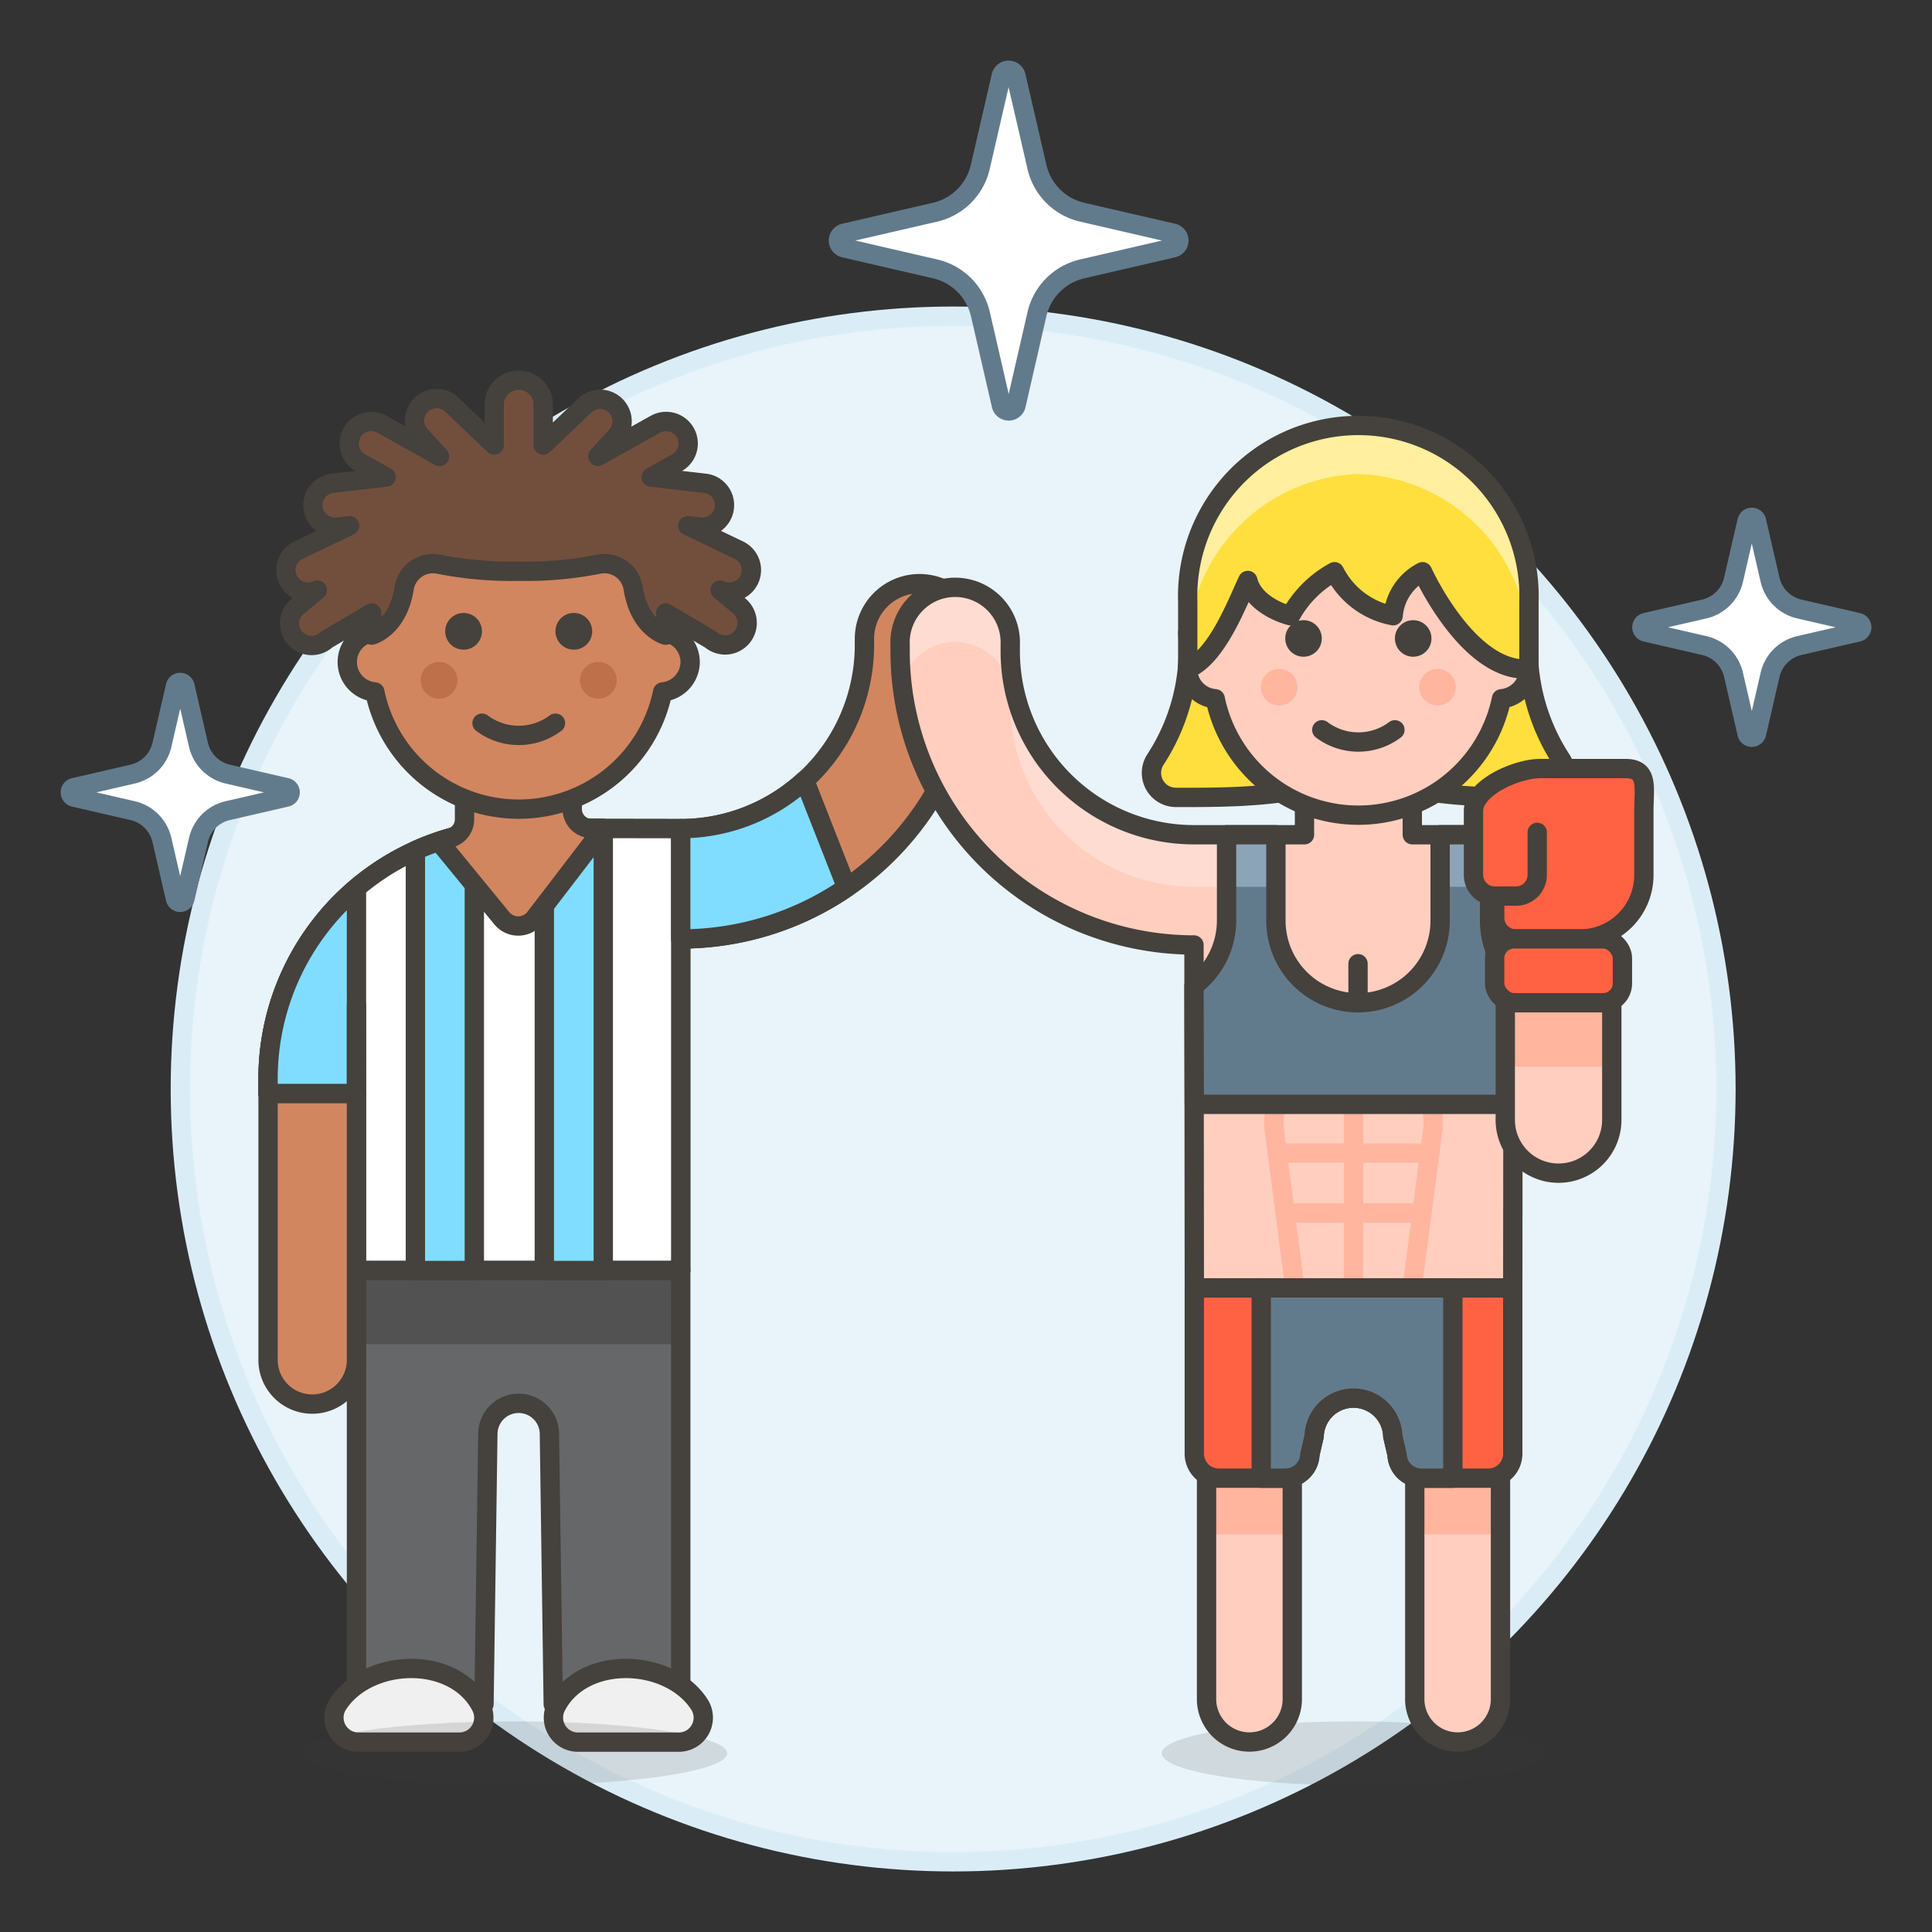 <svg xmlns="http://www.w3.org/2000/svg" viewBox="0 0 100 100"><rect x="0" y="0" width="100" height="100" fill="#333333" stroke="none"/><g class="nc-icon-wrapper"><defs/><circle class="a" cx="49.335" cy="56.366" r="40" fill="#e8f4fa" stroke="#daedf7" stroke-miterlimit="10"/><path class="b" d="M80.8 39.3a10.508 10.508 0 0 1-1.664-6.55H61.478a10.484 10.484 0 0 1-1.664 6.55 1.267 1.267 0 0 0 1.064 1.973c2.489 0 7.269.072 9.43-1.585 2.161 1.657 6.941 1.585 9.43 1.585A1.267 1.267 0 0 0 80.8 39.3z" fill="#ffdf3d" stroke="#45413c" stroke-linecap="round" stroke-linejoin="round"/><path class="c" d="M35.234 56.608V48.6a15.215 15.215 0 0 0 15.215-15.22v-.317a2.853 2.853 0 0 0-5.706 0v.317a9.509 9.509 0 0 1-9.509 9.509l-8.391-.013a12.973 12.973 0 0 0-12.969 12.969v.763h4.577v9.154h16.783v-9.154" stroke="#45413c" stroke-linecap="round" stroke-linejoin="round" fill="#d18660"/><path class="d" d="M35.234 42.889l-8.391-.013a12.973 12.973 0 0 0-12.969 12.969v.763h4.577v9.154h16.783V42.889z" stroke="#45413c" stroke-linecap="round" stroke-linejoin="round" fill="#fff"/><path class="e" d="M25.052 88.211l.2-14.06a1.594 1.594 0 0 1 3.184 0l.2 14.06h6.6V65.762H18.451v22.449z" style="" fill="#656769"/><path class="f" d="M18.451 65.762h16.783v3.814H18.451z" style="" fill="#525252"/><path class="g" d="M25.052 88.211l.2-14.06a1.594 1.594 0 0 1 3.184 0l.2 14.06h6.6V65.762H18.451v22.449z" stroke="#45413c" stroke-linecap="round" stroke-linejoin="round" fill="none"/><path class="h" d="M18.451 45.969a12.936 12.936 0 0 0-4.577 9.876v.763h4.577z" stroke="#45413c" stroke-linecap="round" stroke-linejoin="round" fill="#80ddff"/><path class="c" d="M18.451 70.339a2.289 2.289 0 1 1-4.577 0V56.608h4.577z" stroke="#45413c" stroke-linecap="round" stroke-linejoin="round" fill="#d18660"/><path class="i" d="M18.451 56.608v-4.577" stroke="#45413c" stroke-linecap="round" stroke-linejoin="round" fill="#00b8f0"/><path class="h" d="M21.5 44.024v21.738h3.051V43.078a12.882 12.882 0 0 0-3.051.946z" stroke="#45413c" stroke-linecap="round" stroke-linejoin="round" fill="#80ddff"/><path class="j" d="M17.491 88.211a1.268 1.268 0 0 0 1.062 1.962h5.219a1.268 1.268 0 0 0 1.128-1.851c-1.388-2.674-5.828-2.522-7.409-.111z" stroke="#45413c" stroke-linecap="round" stroke-linejoin="round" fill="#f0f0f0"/><path class="j" d="M36.194 88.211a1.267 1.267 0 0 1-1.061 1.962h-5.219a1.269 1.269 0 0 1-1.127-1.851c1.387-2.674 5.826-2.522 7.407-.111z" stroke="#45413c" stroke-linecap="round" stroke-linejoin="round" fill="#f0f0f0"/><path class="h" d="M43.822 45.936l-2.177-5.547a9.464 9.464 0 0 1-6.411 2.5V48.6a15.141 15.141 0 0 0 8.588-2.664z" stroke="#45413c" stroke-linecap="round" stroke-linejoin="round" fill="#80ddff"/><path class="h" d="M28.175 42.881h3.051v22.881h-3.051z" stroke="#45413c" stroke-linecap="round" stroke-linejoin="round" fill="#80ddff"/><path class="c" d="M30.62 42.882a1 1 0 0 1-1-1v-3.371h-5.577v3.9a1 1 0 0 1-.737.964c-.2.054-.4.114-.591.179l3.255 3.971a1.1 1.1 0 0 0 1.728-.029l3.532-4.608z" stroke="#45413c" stroke-linecap="round" stroke-linejoin="round" fill="#d18660"/><path class="c" d="M35.723 34.262a1.562 1.562 0 0 0-1.268-1.521v-1.015a7.607 7.607 0 0 0-15.214 0v1.015a1.553 1.553 0 0 0 .159 3.074 7.608 7.608 0 0 0 14.9 0 1.569 1.569 0 0 0 1.423-1.553z" stroke="#45413c" stroke-linecap="round" stroke-linejoin="round" fill="#d18660"/><circle class="k" cx="22.727" cy="35.213" r=".951" style="" fill="#bd704a"/><circle class="k" cx="30.969" cy="35.213" r=".951" style="" fill="#bd704a"/><path class="g" d="M28.75 37.432a3.17 3.17 0 0 1-3.8 0" stroke="#45413c" stroke-linecap="round" stroke-linejoin="round" fill="none"/><circle class="l" cx="23.995" cy="32.677" r=".951" style="" fill="#45413c"/><circle class="l" cx="29.701" cy="32.677" r=".951" style="" fill="#45413c"/><path class="m" d="M38.78 30a1.141 1.141 0 0 0-.535-1.523L35.6 27.209l.627.072a1.141 1.141 0 1 0 .262-2.267l-2.78-.321 1.327-.741a1.141 1.141 0 0 0-1.114-1.992l-2.978 1.664.994-1.09A1.141 1.141 0 0 0 30.252 21l-2.136 2.038v-2.215a1.275 1.275 0 0 0-2.536 0v2.211L23.444 21a1.141 1.141 0 0 0-1.687 1.538l.994 1.09-2.978-1.668a1.141 1.141 0 1 0-1.114 1.992l1.327.741-2.78.321a1.141 1.141 0 1 0 .262 2.267l.627-.072-2.644 1.267a1.14 1.14 0 0 0 .973 2.062l-.982.819a1.141 1.141 0 1 0 1.458 1.752l2.337-1.383v1.148s1.352-.342 1.684-2.433A1.506 1.506 0 0 1 22.69 29.2a19.427 19.427 0 0 0 4.158.368 19.427 19.427 0 0 0 4.158-.368 1.506 1.506 0 0 1 1.765 1.243c.332 2.091 1.684 2.433 1.684 2.433v-1.15l2.337 1.383a1.141 1.141 0 1 0 1.462-1.752l-.982-.819A1.14 1.14 0 0 0 38.78 30z" stroke="#45413c" stroke-linecap="round" stroke-linejoin="round" fill="#724f3d"/><ellipse class="n" cx="26.61" cy="90.752" rx="11.025" ry="1.654" fill="#45413c" opacity="0.15"/><g><ellipse class="n" cx="70.058" cy="90.752" rx="9.923" ry="1.654" fill="#45413c" opacity="0.15"/><path class="o" d="M66.888 76.005V87.9a2.219 2.219 0 1 1-4.437 0V76.005z" style="" fill="#ffcebf"/><path class="p" d="M62.451 76.005h4.438v3.408h-4.438z" style="" fill="#ffb59e"/><path class="g" d="M66.888 76.005V87.9a2.219 2.219 0 1 1-4.437 0V76.005z" stroke="#45413c" stroke-linecap="round" stroke-linejoin="round" fill="none"/><path class="o" d="M77.665 76.005V87.9a2.219 2.219 0 1 1-4.437 0V76.005z" style="" fill="#ffcebf"/><path class="p" d="M73.228 76.005h4.438v3.408h-4.438z" style="" fill="#ffb59e"/><path class="g" d="M77.665 76.005V87.9a2.219 2.219 0 1 1-4.437 0V76.005z" stroke="#45413c" stroke-linecap="round" stroke-linejoin="round" fill="none"/><path class="o" d="M73.1 43.206v-5.543h-5.58v5.543H61.8a9.509 9.509 0 0 1-9.51-9.506v-.316a2.853 2.853 0 1 0-5.7 0v.316A15.214 15.214 0 0 0 61.8 48.912l.018 17.75H78.3l.018-17.75v-5.706z" style="" fill="#ffcebf"/><path class="q" d="M64.817 44.9a1 1 0 0 1-1 1H61.8a9.509 9.509 0 0 1-9.509-9.509v-.317a2.848 2.848 0 0 0-5.613-.685 15.5 15.5 0 0 1-.092-1.692v-.317a2.853 2.853 0 0 1 5.7 0v.32a9.509 9.509 0 0 0 9.514 9.506h3.018z" style="" fill="#ffdcd1"/><path class="g" d="M73.1 43.206v-5.543h-5.58v5.543H61.8a9.509 9.509 0 0 1-9.51-9.506v-.316a2.853 2.853 0 1 0-5.7 0v.316A15.214 15.214 0 0 0 61.8 48.912l.018 17.75H78.3l.018-17.75v-5.706z" stroke="#45413c" stroke-linecap="round" stroke-linejoin="round" fill="none"/><path class="g" d="M70.291 51.903v-2.021" stroke="#45413c" stroke-linecap="round" stroke-linejoin="round" fill="none"/><path class="r" d="M68.972 55.034h2.172a3.078 3.078 0 0 1 3.007 3.511l-1.059 8.117h-6.068l-1.059-8.117a3.078 3.078 0 0 1 3.007-3.511z" stroke-linecap="round" stroke-linejoin="round" fill="none" stroke="#ffb59e"/><path class="r" d="M70.058 55.034v11.628" stroke-linecap="round" stroke-linejoin="round" fill="none" stroke="#ffb59e"/><path class="s" d="M77.1 47.653v-4.447h-2.559v4.447a4.25 4.25 0 0 1-8.5 0v-4.447h-2.554v4.447a4.227 4.227 0 0 1-1.687 3.368l.016 6.141H78.3l.016-6.534a4.238 4.238 0 0 1-1.216-2.975z" style="" fill="#627b8c"/><path class="t" d="M63.487 43.206h2.554v2.693h-2.554z" style="" fill="#8ca4b8"/><path class="t" d="M74.541 43.206h2.554v2.693h-2.554z" style="" fill="#8ca4b8"/><path class="g" d="M77.1 47.653v-4.447h-2.559v4.447a4.25 4.25 0 0 1-8.5 0v-4.447h-2.554v4.447a4.227 4.227 0 0 1-1.687 3.368l.016 6.141H78.3l.016-6.534a4.238 4.238 0 0 1-1.216-2.975z" stroke="#45413c" stroke-linecap="round" stroke-linejoin="round" fill="none"/><path class="r" d="M74.003 59.685h-7.89" stroke-linecap="round" stroke-linejoin="round" fill="none" stroke="#ffb59e"/><path class="r" d="M73.598 62.786h-7.08" stroke-linecap="round" stroke-linejoin="round" fill="none" stroke="#ffb59e"/><path class="u" d="M66.535 76.51a1.268 1.268 0 0 0 1.265-1.227l.22-.944a2.036 2.036 0 0 1 4.07 0l.22.944a1.268 1.268 0 0 0 1.27 1.227h3.451a1.267 1.267 0 0 0 1.269-1.267v-8.581H61.817v8.581a1.267 1.267 0 0 0 1.268 1.267z" stroke="#45413c" stroke-linecap="round" stroke-linejoin="round" fill="#ff6242"/><path class="o" d="M80.67 60.723a2.757 2.757 0 0 1-2.757-2.757v-6.243a2.757 2.757 0 0 1 5.513 0v6.243a2.756 2.756 0 0 1-2.756 2.757z" style="" fill="#ffcebf"/><path class="p" d="M80.67 48.967a2.756 2.756 0 0 0-2.757 2.756v3.487h5.513v-3.487a2.756 2.756 0 0 0-2.756-2.756z" style="" fill="#ffb59e"/><path class="g" d="M80.67 60.723a2.757 2.757 0 0 1-2.757-2.757v-6.243a2.757 2.757 0 0 1 5.513 0v6.243a2.756 2.756 0 0 1-2.756 2.757z" stroke="#45413c" stroke-linecap="round" stroke-linejoin="round" fill="none"/><path class="u" d="M79.567 43.083v2.2a1.1 1.1 0 0 1-1.1 1.1h-1.1a1.1 1.1 0 0 1-1.1-1.1V41.98c0-1.218 2.237-2.2 3.455-2.2h4.41c1.217 0 .955.987.955 2.2v3.308a3.308 3.308 0 0 1-3.315 3.312h-3.307a1.1 1.1 0 0 1-1.1-1.1v-1.1" stroke="#45413c" stroke-linecap="round" stroke-linejoin="round" fill="#ff6242"/><rect class="u" x="77.362" y="48.595" width="6.615" height="3.307" rx="1" stroke="#45413c" stroke-linecap="round" stroke-linejoin="round" fill="#ff6242"/><path class="v" d="M75.2 66.662h-9.919v9.848h1.255a1.268 1.268 0 0 0 1.264-1.227l.22-.944a2.036 2.036 0 0 1 4.07 0l.22.944a1.268 1.268 0 0 0 1.27 1.227h1.62z" stroke="#45413c" stroke-linecap="round" stroke-linejoin="round" fill="#627b8c"/></g><path class="w" d="M53.672 16.261a3.128 3.128 0 0 1 2.344-2.344l4.7-1.086a.391.391 0 0 0 0-.762l-4.7-1.085a3.128 3.128 0 0 1-2.344-2.344l-1.086-4.7a.391.391 0 0 0-.762 0l-1.085 4.7a3.128 3.128 0 0 1-2.339 2.344l-4.7 1.085a.391.391 0 0 0 0 .762l4.7 1.086a3.128 3.128 0 0 1 2.345 2.344l1.085 4.706a.391.391 0 0 0 .762 0z" stroke-linecap="round" stroke-linejoin="round" fill="#fff" stroke="#627b8c"/><path class="w" d="M91.619 34.928a2.019 2.019 0 0 1 1.513-1.514l3.038-.7a.253.253 0 0 0 0-.492l-3.038-.7a2.023 2.023 0 0 1-1.514-1.514l-.7-3.036a.252.252 0 0 0-.491 0l-.7 3.036a2.021 2.021 0 0 1-1.514 1.514l-3.036.7a.253.253 0 0 0 0 .492l3.036.7a2.02 2.02 0 0 1 1.514 1.514l.7 3.037a.252.252 0 0 0 .491 0z" stroke-linecap="round" stroke-linejoin="round" fill="#fff" stroke="#627b8c"/><path class="w" d="M10.274 43.472a2.017 2.017 0 0 1 1.513-1.513l3.038-.7a.253.253 0 0 0 0-.492l-3.038-.7a2.021 2.021 0 0 1-1.514-1.514l-.7-3.035a.252.252 0 0 0-.491 0l-.7 3.035a2.02 2.02 0 0 1-1.514 1.514l-3.036.7a.253.253 0 0 0 0 .492l3.036.7a2.021 2.021 0 0 1 1.512 1.513l.7 3.038a.252.252 0 0 0 .491 0z" stroke-linecap="round" stroke-linejoin="round" fill="#fff" stroke="#627b8c"/><g><path class="x" d="M79.138 34.623a1.555 1.555 0 0 0-1.262-1.513V32.1a7.568 7.568 0 1 0-15.136 0v1.01a1.544 1.544 0 0 0 .159 3.058 7.568 7.568 0 0 0 14.818 0 1.562 1.562 0 0 0 1.421-1.545z" stroke="#45413c" stroke-linecap="round" stroke-linejoin="round" fill="#ffcebf"/><circle class="p" cx="66.209" cy="35.569" r=".946" style="" fill="#ffb59e"/><circle class="p" cx="74.407" cy="35.569" r=".946" style="" fill="#ffb59e"/><path class="g" d="M72.2 37.776a3.152 3.152 0 0 1-3.784 0" stroke="#45413c" stroke-linecap="round" stroke-linejoin="round" fill="none"/><circle class="l" cx="67.47" cy="33.046" r=".946" style="" fill="#45413c"/><circle class="l" cx="73.146" cy="33.046" r=".946" style="" fill="#45413c"/></g><path class="y" d="M61.478 34.623c1.482-.6 2.5-3.274 3.108-4.579.3 1.191 1.741 1.711 2.211 1.826a5.668 5.668 0 0 1 2.277-2.277 4.283 4.283 0 0 0 3.036 2.277 2.808 2.808 0 0 1 1.518-2.277s2.376 5.257 5.51 5.03v-3.469a8.835 8.835 0 1 0-17.66 0z" style="" fill="#ffdf3d"/><path class="z" d="M70.308 24.532a9.145 9.145 0 0 1 8.83 9.139v.952-3.469a8.835 8.835 0 1 0-17.66 0v2.517a9.145 9.145 0 0 1 8.83-9.139z" style="" fill="#ffef9e"/><path class="g" d="M61.478 34.623c1.482-.6 2.5-3.274 3.108-4.579.3 1.191 1.741 1.711 2.211 1.826a5.668 5.668 0 0 1 2.277-2.277 4.283 4.283 0 0 0 3.036 2.277 2.808 2.808 0 0 1 1.518-2.277s2.376 5.257 5.51 5.03v-3.469a8.835 8.835 0 1 0-17.66 0z" stroke="#45413c" stroke-linecap="round" stroke-linejoin="round" fill="none"/></g></svg>